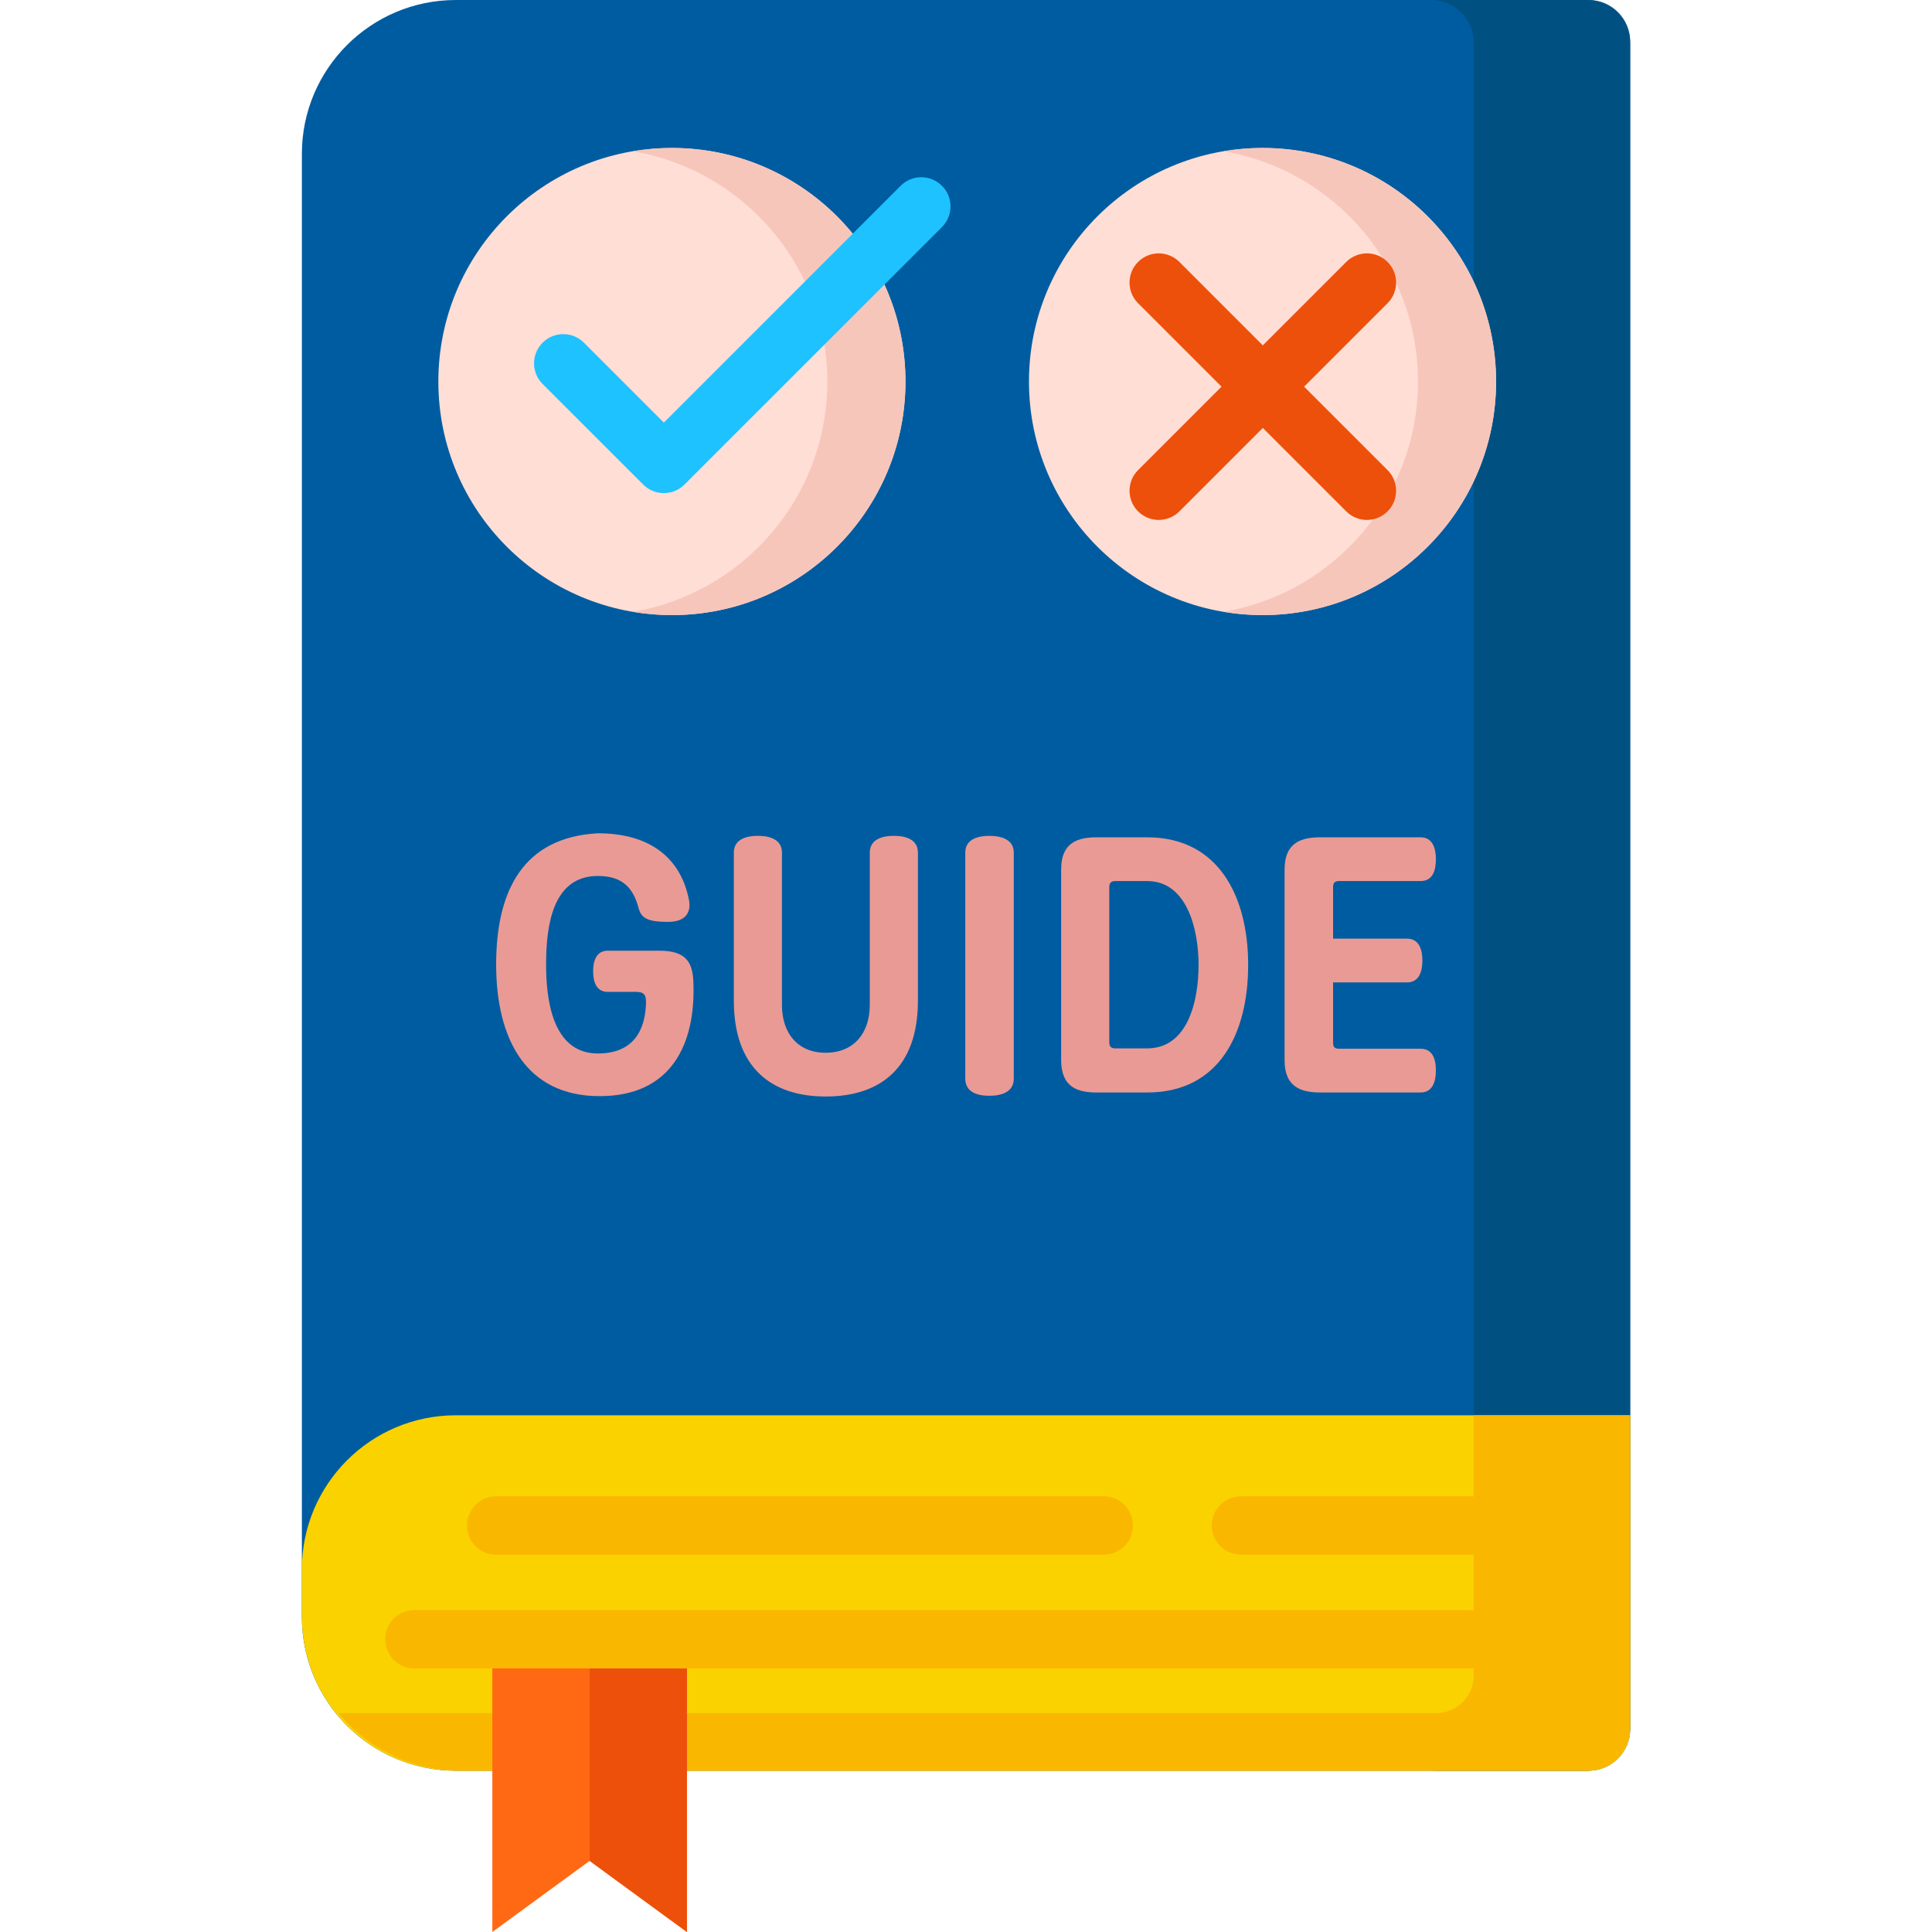 <svg xmlns="http://www.w3.org/2000/svg" height="512pt" viewBox="-80 0 512 512" width="512pt"><path d="m341.012 469.262h-300.215c-22.531 0-40.797-18.266-40.797-40.793v-387.672c0-22.531 18.266-40.797 40.797-40.797h300.215c6.074 0 11 4.926 11 11v447.262c0 6.078-4.926 11-11 11zm0 0" fill="#005ca0"></path><path d="m340.66 0h-41.465c6.27 0 11.348 5.082 11.348 11.348v446.566c0 6.27-5.078 11.348-11.348 11.348h41.465c6.27 0 11.352-5.078 11.352-11.348v-446.566c0-6.266-5.082-11.348-11.352-11.348zm0 0" fill="#005182"></path><path d="m341.012 469.262h-300.215c-22.531 0-40.797-18.266-40.797-40.793v-12.605c0-22.531 18.266-40.797 40.797-40.797h311.215v83.195c0 6.078-4.926 11-11 11zm0 0" fill="#fad200"></path><path d="m212.5 412.004h-161.012c-4.273 0-7.738-3.465-7.738-7.738s3.465-7.738 7.738-7.738h161.012c4.273 0 7.738 3.465 7.738 7.738s-3.465 7.738-7.738 7.738zm0 0" fill="#fab700"></path><path d="m309.449 412.004h-60.594c-4.273 0-7.738-3.465-7.738-7.738s3.465-7.738 7.738-7.738h60.594c4.273 0 7.738 3.465 7.738 7.738s-3.465 7.738-7.738 7.738zm0 0" fill="#fab700"></path><g fill="#ea9a94"><path d="m78.441 279.184c11.109 0 12.559-8.5 12.75-13.137.098-2.414-.48-3.188-2.703-3.188h-7.441c-3.09 0-3.863-2.805-3.863-5.508 0-2.707.871-5.41 3.863-5.41h13.719c7.055 0 8.793 3.09 8.984 8.309.676 16.617-5.988 30.238-24.828 30.238-19.805 0-27.438-15.555-27.438-34.875 0-19.711 7.246-33.719 26.957-34.781 13.523 0 21.926 6.281 24.148 17.68.582 3.094-.676 5.797-5.602 5.797-5.41 0-7.055-1.062-7.73-3.574-1.449-5.508-4.348-8.598-10.82-8.598-12.074 0-13.719 13.332-13.719 23.473.004 8.504 1.355 23.574 13.723 23.574zm0 0"></path><path d="m127.223 266.336c0 7.34 4.059 12.656 11.594 12.656s11.688-5.316 11.688-12.656v-40.383c0-3.477 3.188-4.445 6.379-4.445 3.188 0 6.375.969 6.375 4.445v39.223c0 17.969-10.145 25.41-24.441 25.41-14.203 0-24.344-7.441-24.344-25.41v-39.223c0-3.477 3.188-4.445 6.375-4.445s6.375.969 6.375 4.445zm0 0"></path><path d="m188.66 285.852c0 3.574-3.285 4.539-6.473 4.539-3.191 0-6.379-.965-6.379-4.539v-59.898c0-3.477 3.188-4.441 6.379-4.441 3.188 0 6.473.965 6.473 4.441zm0 0"></path><path d="m210.684 289.523c-4.93 0-9.469-1.258-9.469-8.598v-50.527c0-7.246 4.539-8.5 9.469-8.5h13.332c19.031 0 26.758 15.844 26.758 33.812s-7.535 33.812-26.758 33.812zm3.285-54.391v41.059c0 1.254.578 1.641 1.641 1.641h8.406c10.82 0 13.621-12.656 13.621-22.121 0-9.469-3.094-22.223-13.621-22.223h-8.406c-1.062 0-1.641.387-1.641 1.645zm0 0"></path><path d="m273.277 235.133v13.621h19.613c3.188 0 4.055 2.898 4.055 5.797 0 2.895-.867 5.793-4.055 5.793h-19.613v15.941c0 1.258.484 1.645 1.645 1.645h21.543c3.285 0 4.059 2.895 4.059 5.793 0 2.898-.871 5.797-4.059 5.797h-26.566c-4.832 0-9.469-1.254-9.469-8.5v-50.625c0-7.246 4.637-8.5 9.469-8.5h26.566c3.188 0 4.059 2.898 4.059 5.797 0 2.898-.773 5.797-4.059 5.797h-21.543c-1.16 0-1.645.387-1.645 1.645zm0 0"></path></g><path d="m159.957 101.109c0 34.184-27.711 61.895-61.895 61.895s-61.895-27.711-61.895-61.895 27.711-61.895 61.895-61.895 61.895 27.711 61.895 61.895zm0 0" fill="#ffded5"></path><path d="m316.477 101.109c0 34.184-27.711 61.895-61.895 61.895-34.184 0-61.895-27.711-61.895-61.895s27.711-61.895 61.895-61.895c34.184 0 61.895 27.711 61.895 61.895zm0 0" fill="#ffded5"></path><path d="m98.062 39.215c-3.531 0-6.984.312-10.352.879 29.254 4.93 51.543 30.363 51.543 61.016 0 30.656-22.289 56.09-51.543 61.02 3.367.566 6.82.879 10.352.879 34.184 0 61.895-27.711 61.895-61.898 0-34.184-27.711-61.895-61.895-61.895zm0 0" fill="#f7c6ba"></path><path d="m254.582 39.215c-3.527 0-6.984.312-10.352.879 29.254 4.93 51.543 30.363 51.543 61.016 0 30.656-22.289 56.09-51.543 61.02 3.367.566 6.824.879 10.352.879 34.184 0 61.895-27.711 61.895-61.898 0-34.184-27.711-61.895-61.895-61.895zm0 0" fill="#f7c6ba"></path><path d="m95.926 130.676c-1.98 0-3.961-.754-5.473-2.266l-26.656-26.652c-3.02-3.023-3.02-7.922 0-10.945 3.023-3.02 7.922-3.02 10.945 0l21.184 21.184 62.758-62.762c3.023-3.02 7.922-3.02 10.945 0 3.02 3.023 3.02 7.922 0 10.945l-68.234 68.23c-1.508 1.512-3.492 2.266-5.469 2.266zm0 0" fill="#1dc2ff"></path><path d="m265.602 102.469 22.113-22.113c3.02-3.02 3.02-7.922 0-10.941-3.023-3.023-7.922-3.023-10.945 0l-22.113 22.109-22.109-22.109c-3.023-3.023-7.922-3.023-10.945 0-3.02 3.02-3.02 7.922 0 10.941l22.113 22.113-22.113 22.113c-3.02 3.02-3.02 7.922 0 10.941 1.512 1.512 3.492 2.266 5.473 2.266s3.961-.758 5.473-2.266l22.113-22.113 22.109 22.113c1.512 1.512 3.492 2.266 5.473 2.266 1.98 0 3.961-.758 5.473-2.266 3.02-3.02 3.02-7.922 0-10.941zm0 0" fill="#ed500a"></path><path d="m310.547 375.066v68.941c0 5.523-4.48 10-10 10h-290.883c7.719 9.32 19.379 15.258 32.426 15.258h298.57c6.27 0 11.352-5.082 11.352-11.352v-82.844h-41.465zm0 0" fill="#fab700"></path><path d="m102.039 512-25.781-18.855-25.785 18.855v-77.586h51.566zm0 0" fill="#ff6914"></path><path d="m76.258 434.414v58.73l25.781 18.855v-77.586zm0 0" fill="#ed500a"></path><path d="m309.449 442.152h-279.633c-4.273 0-7.738-3.461-7.738-7.738 0-4.27 3.465-7.734 7.738-7.734h279.633c4.273 0 7.738 3.461 7.738 7.734 0 4.277-3.465 7.738-7.738 7.738zm0 0" fill="#fab700"></path></svg>